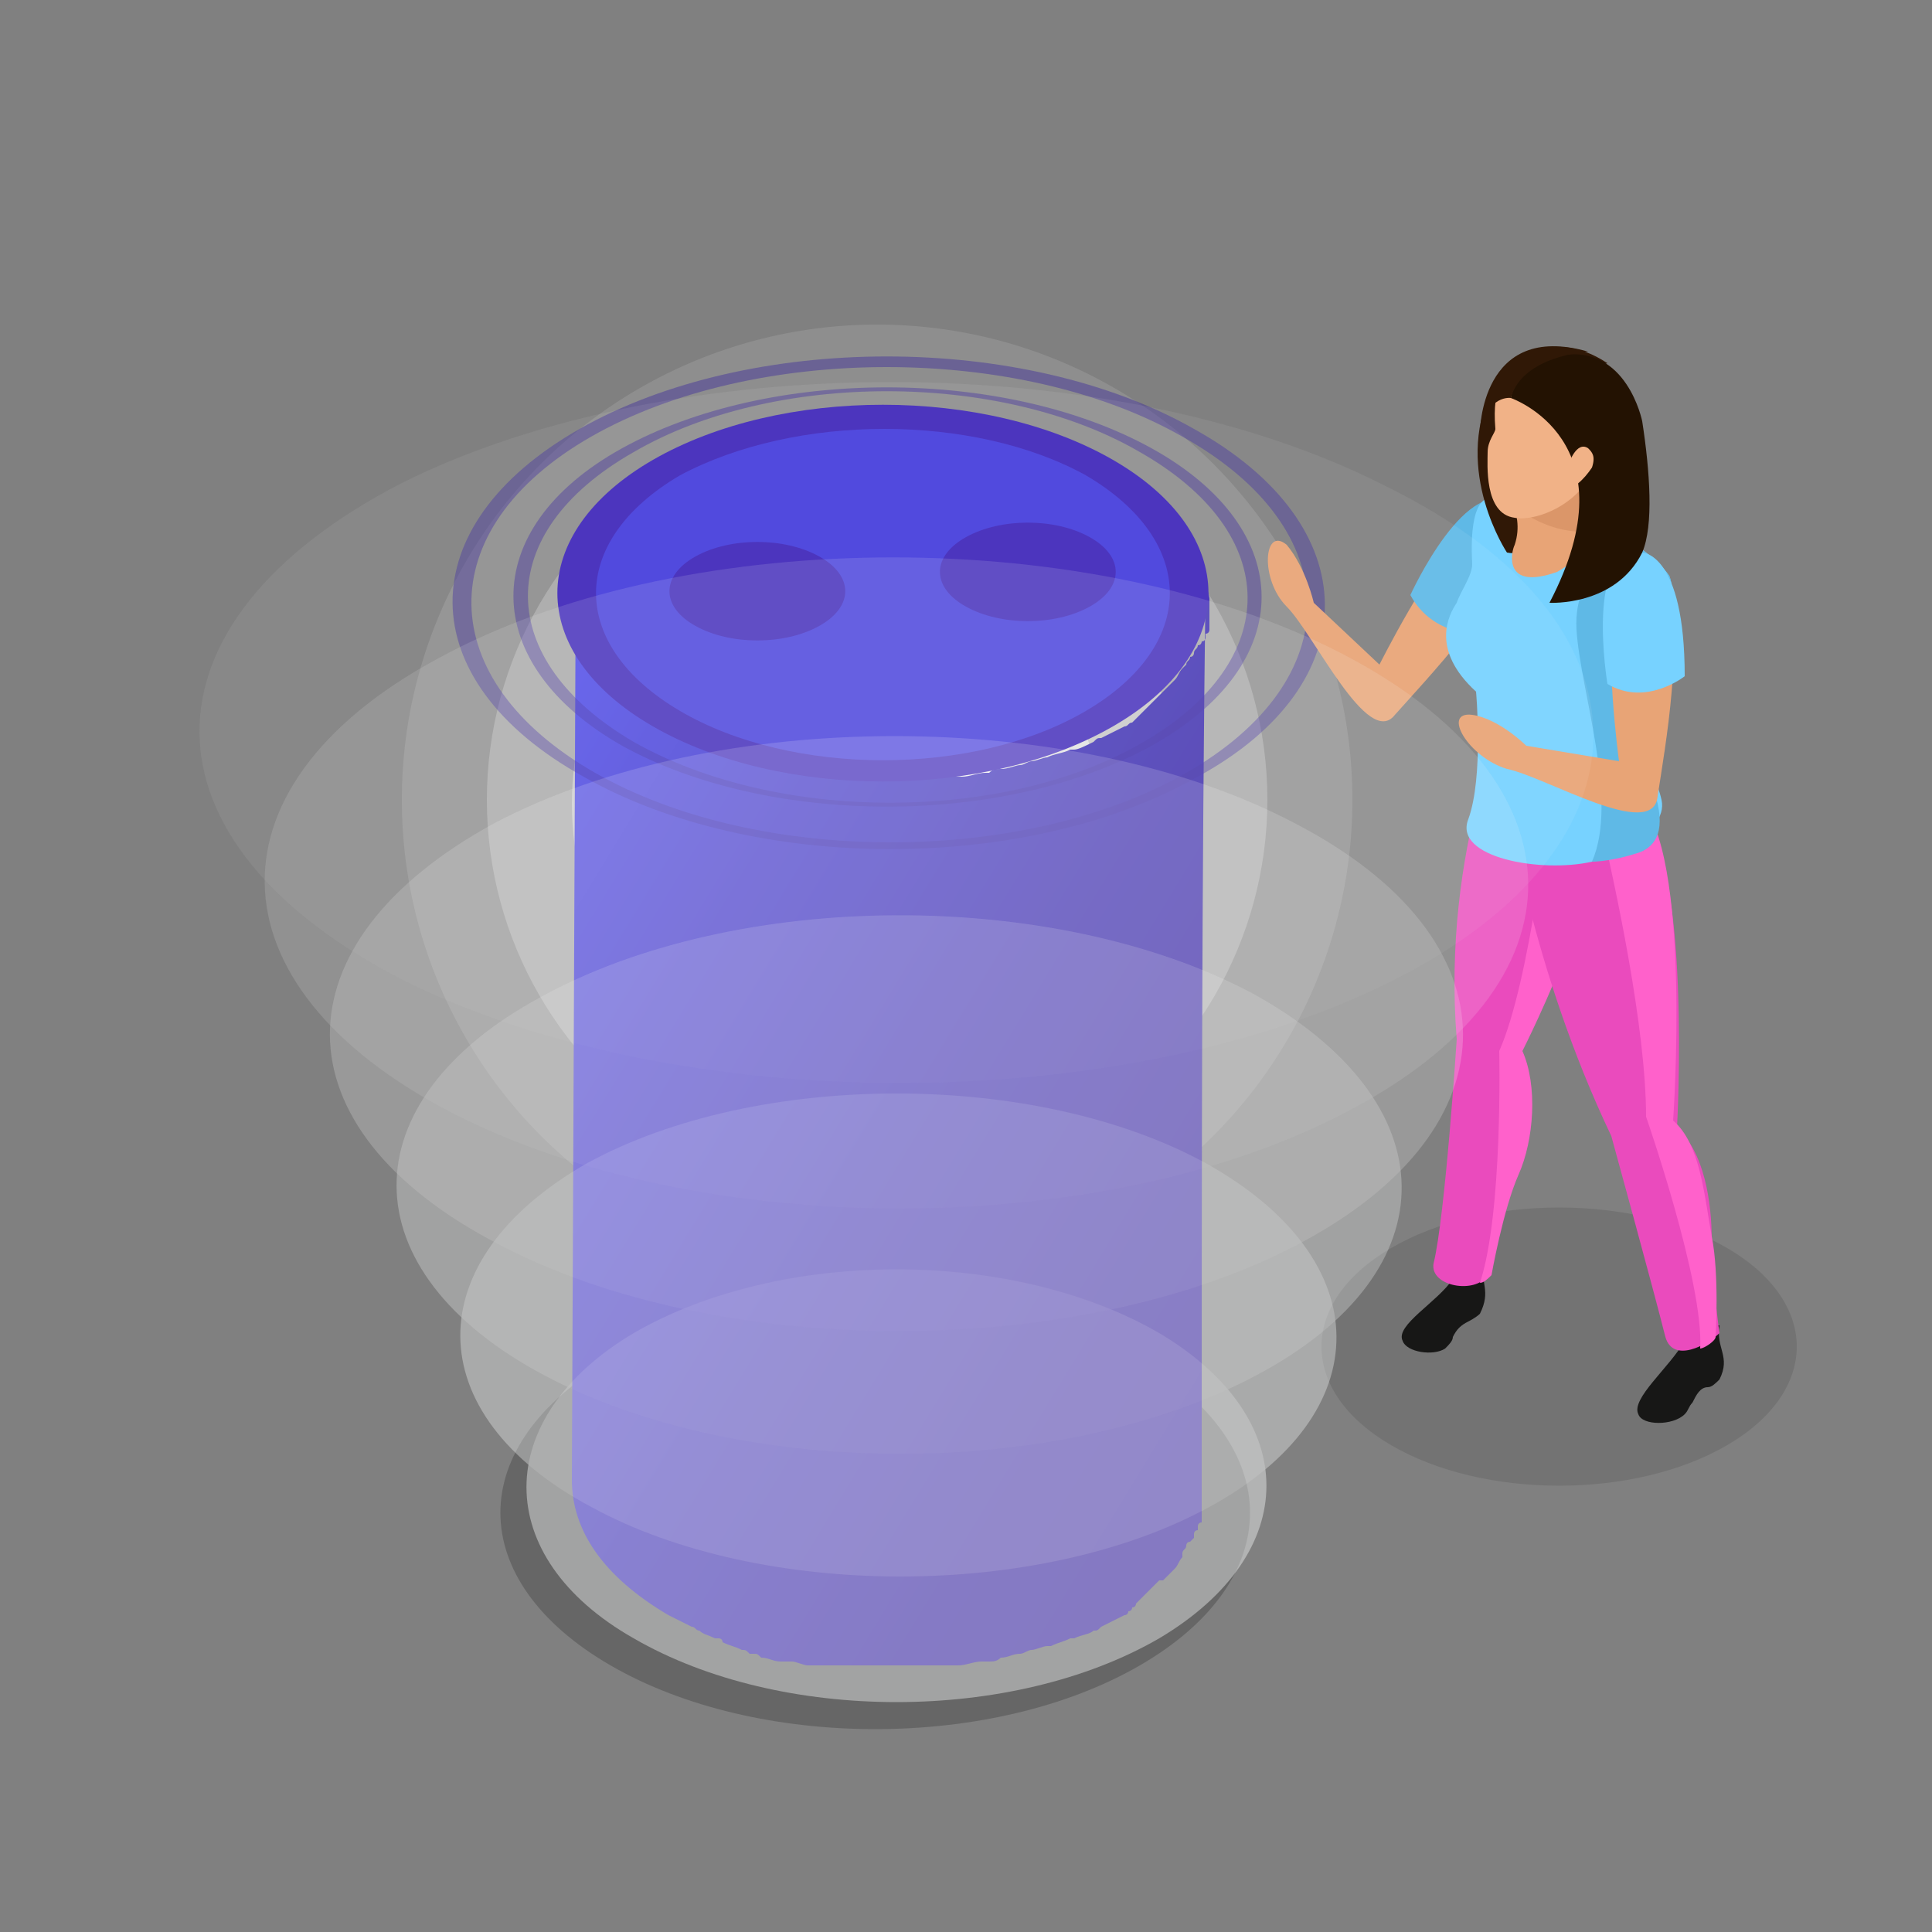 <?xml version="1.0" encoding="utf-8"?>
<!-- Generator: Adobe Illustrator 21.0.0, SVG Export Plug-In . SVG Version: 6.00 Build 0)  -->
<svg version="1.1" id="Layer_1" xmlns="http://www.w3.org/2000/svg" xmlns:xlink="http://www.w3.org/1999/xlink" x="0px" y="0px"
	 viewBox="0 0 50 50" style="enable-background:new 0 0 50 50;" xml:space="preserve">
<rect x="0" y="0" width="50" height="50" fill="#808080" stroke="none"/>
<style type="text/css">
	.st0{fill:#F8F8F8;}
	.st1{fill:#FFFFFF;}
	.st2{fill:#EFB185;}
	.st3{fill:#471BCE;}
	.st4{opacity:0.1;}
	.st5{fill:#111114;}
	.st6{fill:#5FB9E6;}
	.st7{fill:#77D2FF;}
	.st8{fill:#632BEE;}
	.st9{fill:#DD9569;}
	.st10{fill:#E6A376;}
	.st11{fill:#231202;}
	.st12{fill:#DEF0F9;}
	.st13{opacity:0.2;}
	.st14{fill:url(#SVGID_5_);}
	.st15{fill:url(#SVGID_6_);}
	.st16{fill:url(#SVGID_7_);}
	.st17{fill:url(#SVGID_8_);}
	.st18{opacity:0;fill:#FFFFFF;}
	.st19{opacity:0.117;fill:#FFFFFF;}
	.st20{opacity:0.233;fill:#FFFFFF;}
	.st21{opacity:0.35;fill:#FFFFFF;}
	.st22{opacity:0.467;fill:#FFFFFF;}
	.st23{opacity:0.583;fill:#FFFFFF;}
	.st24{opacity:0.7;fill:#FFFFFF;}
	.st25{fill:url(#SVGID_9_);}
	.st26{fill:#3F27B9;}
	.st27{fill:#453DDC;}
	.st28{opacity:0.4;fill:#36229F;}
	.st29{fill:#8FEDFF;}
	.st30{fill:#C5F9FF;}
	.st31{fill:#D66767;}
	.st32{fill:#171716;}
	.st33{fill:#EA4BBD;}
	.st34{fill:#FF61CB;}
	.st35{fill:#4BBBE8;}
	.st36{opacity:0.5;}
	.st37{opacity:0.8;fill:#FCFDFD;}
	.st38{opacity:0.667;fill:#FCFDFD;}
	.st39{opacity:0.533;fill:#FCFDFD;}
	.st40{opacity:0.4;fill:#FCFDFD;}
	.st41{opacity:0.267;fill:#FCFDFD;}
	.st42{opacity:0.133;fill:#FCFDFD;}
	.st43{opacity:0;fill:#FCFDFD;}
	.st44{fill:url(#SVGID_26_);}
	.st45{fill:url(#SVGID_27_);}
	.st46{fill:url(#SVGID_28_);}
	.st47{fill:url(#SVGID_29_);}
	.st48{fill:url(#SVGID_30_);}
	.st49{fill:url(#SVGID_47_);}
	.st50{fill:url(#SVGID_48_);}
	.st51{fill:#993328;}
	.st52{fill:url(#SVGID_49_);}
	.st53{fill:url(#SVGID_50_);}
	.st54{fill:url(#SVGID_51_);}
	.st55{fill:url(#SVGID_52_);}
	.st56{fill:#9DBCC9;}
	.st57{fill:#F1B287;}
	.st58{fill:#BFD4DB;}
	.st59{fill:#41C0FD;}
	.st60{fill:url(#SVGID_53_);}
	.st61{fill:#35C2DA;}
	.st62{fill:url(#SVGID_54_);}
	.st63{enable-background:new    ;}
	.st64{clip-path:url(#SVGID_56_);enable-background:new    ;}
	.st65{fill:#B2C5CC;}
	.st66{fill:#ADC0C7;}
	.st67{fill:#A9BBC2;}
	.st68{fill:#A4B6BD;}
	.st69{fill:#A0B1B8;}
	.st70{fill:#9BACB3;}
	.st71{fill:#97A7AD;}
	.st72{fill:#93A2A8;}
	.st73{fill:#8E9DA3;}
	.st74{fill:#8A999E;}
	.st75{fill:#859499;}
	.st76{fill:#818F94;}
	.st77{fill:#7C8A8F;}
	.st78{fill:#78858A;}
	.st79{fill:#738085;}
	.st80{clip-path:url(#SVGID_58_);enable-background:new    ;}
	.st81{fill:#32B5CA;}
	.st82{fill:#30B0C5;}
	.st83{fill:#2FACC0;}
	.st84{fill:#2EA7BB;}
	.st85{fill:#2DA3B6;}
	.st86{fill:#2B9EB1;}
	.st87{fill:#2A9AAC;}
	.st88{fill:#2995A7;}
	.st89{fill:#2891A2;}
	.st90{fill:#268C9D;}
	.st91{clip-path:url(#SVGID_60_);enable-background:new    ;}
	.st92{clip-path:url(#SVGID_62_);enable-background:new    ;}
	.st93{fill:#207684;}
	.st94{fill:#217A89;}
	.st95{fill:#237F8E;}
	.st96{fill:#248393;}
	.st97{fill:#258898;}
	.st98{fill:url(#SVGID_63_);}
	.st99{fill:url(#SVGID_64_);}
	.st100{fill:url(#SVGID_65_);}
	.st101{fill:url(#SVGID_66_);}
	.st102{opacity:0.8;}
	.st103{opacity:6.666667e-02;fill:#FFFFFF;}
	.st104{opacity:0.133;fill:#FFFFFF;}
	.st105{opacity:0.2;fill:#FFFFFF;}
	.st106{opacity:0.267;fill:#FFFFFF;}
	.st107{opacity:0.333;fill:#FFFFFF;}
	.st108{opacity:0.4;fill:#FFFFFF;}
	.st109{opacity:0.167;fill:#FDFDFD;}
	.st110{opacity:0.333;fill:#FDFEFE;}
	.st111{opacity:0.5;fill:#FEFEFE;}
	.st112{opacity:0.667;fill:#FEFEFE;}
	.st113{opacity:0.833;fill:#FEFFFF;}
	.st114{fill:#131C24;}
	.st115{fill:#1D2833;}
	.st116{fill:url(#SVGID_67_);}
	.st117{fill:url(#SVGID_68_);}
	.st118{fill:url(#SVGID_69_);}
	.st119{fill:url(#SVGID_70_);}
	.st120{fill:#333333;}
	.st121{fill:none;stroke:#231F20;stroke-linecap:round;stroke-linejoin:round;}
	.st122{fill:#231F20;}
	.st123{fill:url(#SVGID_71_);}
	.st124{fill:#519FE7;}
	.st125{fill:#120026;}
	.st126{fill:url(#SVGID_74_);}
	.st127{fill:url(#SVGID_75_);}
	.st128{fill:url(#SVGID_76_);}
	.st129{fill:url(#SVGID_79_);}
	.st130{fill:#02B6D7;}
	.st131{fill:#0D9BB2;}
	.st132{fill:#FEFEFE;}
	.st133{fill:#EC4B75;}
	.st134{fill:#BC4023;}
	.st135{fill:#C2DCEF;}
	.st136{fill:#A24C32;}
	.st137{fill:#9BC2E0;}
	.st138{fill:#27476D;}
	.st139{fill:#8C3923;}
	.st140{fill:#345D94;}
	.st141{fill:#E8A798;}
	.st142{fill:#4C3D52;}
	.st143{fill:#F0BAAE;}
	.st144{fill:#FCC5BB;}
	.st145{fill:#EAF5FE;}
	.st146{fill:#DDEDEC;}
	.st147{fill:#048FB5;}
	.st148{fill:#53241D;}
	.st149{fill:#784832;}
	.st150{fill:#875645;}
	.st151{fill:#A14A2E;}
	.st152{fill:#E8F4F7;}
	.st153{fill:#FECD46;}
	.st154{fill:#DBEBFD;}
	.st155{fill:#65D2E0;}
	.st156{fill:#329CD7;}
	.st157{fill:#5DD2E2;}
	.st158{fill:#E8A476;}
	.st159{fill:#301806;}
	.st160{fill:#DB9669;}
	.st161{fill:#A8CBE5;}
	.st162{fill:#C9D6E2;}
	.st163{fill:#B5D3EA;}
	.st164{fill:#DDEDF9;}
	.st165{fill:#F16988;}
	.st166{fill:#FE2A2A;}
	.st167{fill:#040101;}
	.st168{fill:#F1F0F0;}
	.st169{fill:#343434;}
	.st170{fill:#353535;}
	.st171{opacity:0.2;fill:url(#SVGID_80_);}
	.st172{fill:#262424;}
	.st173{fill:url(#SVGID_81_);}
	.st174{fill:#EFC9A3;}
	.st175{fill:#FEA749;}
	.st176{fill:#534752;}
	.st177{fill:#C02106;}
	.st178{fill:url(#SVGID_82_);}
	.st179{fill:#D0E4F4;}
	.st180{fill:#FCFDFD;}
	.st181{fill:#7DBECD;}
	.st182{fill:#FEE0AE;}
	.st183{fill:#572822;}
	.st184{fill:#BD4428;}
	.st185{fill:#E3F1FB;}
	.st186{fill:#D44F25;}
	.st187{fill:#D4D4D4;}
	.st188{fill:#229CC7;}
	.st189{fill:#82CFF1;}
	.st190{fill:#404141;}
	.st191{fill:#248CBB;}
	.st192{fill:#075A88;}
	.st193{fill:#239BC6;}
	.st194{fill:#258CBA;}
	.st195{fill:#82CEF0;}
	.st196{fill:#F9E8CC;}
	.st197{fill:#F1B831;}
	.st198{fill:#414242;}
	.st199{fill:#DDDDDD;}
	.st200{fill:#B2EAFE;}
	.st201{fill:#B3EBFF;}
	.st202{fill:#F0B735;}
	.st203{fill:#F5E4CC;}
	.st204{fill:#D3D3D3;}
	.st205{fill:#F7E6CC;}
	.st206{fill:#3F4040;}
	.st207{fill:#459CCF;}
	.st208{fill:#219DC8;}
	.st209{fill:#198CBF;}
	.st210{fill:#F2B92C;}
	.st211{fill:#0A5A87;}
	.st212{fill:#82CDEF;}
	.st213{fill:#F6E5CC;}
	.st214{fill:#DCA8DC;}
	.st215{fill:url(#SVGID_85_);}
	.st216{fill:url(#SVGID_86_);}
	.st217{fill:url(#SVGID_87_);}
	.st218{fill:url(#SVGID_88_);}
	.st219{fill:url(#SVGID_89_);}
	.st220{fill:url(#SVGID_90_);}
	.st221{fill:url(#SVGID_91_);}
	.st222{fill:#1D8FBC;}
	.st223{fill:url(#SVGID_92_);}
	.st224{fill:url(#SVGID_93_);}
	.st225{fill:url(#SVGID_94_);}
	.st226{fill:url(#SVGID_95_);}
	.st227{opacity:0;fill:url(#SVGID_96_);}
	.st228{opacity:5.000000e-02;fill:url(#SVGID_97_);}
	.st229{opacity:0.1;fill:url(#SVGID_98_);}
	.st230{opacity:0.15;fill:url(#SVGID_99_);}
	.st231{opacity:0.2;fill:url(#SVGID_100_);}
	.st232{opacity:0.25;fill:url(#SVGID_101_);}
	.st233{opacity:0.3;fill:#FFFFFF;}
	.st234{opacity:0;fill:url(#SVGID_102_);}
	.st235{opacity:5.000000e-02;fill:url(#SVGID_103_);}
	.st236{opacity:0.1;fill:url(#SVGID_104_);}
	.st237{opacity:0.15;fill:url(#SVGID_105_);}
	.st238{opacity:0.2;fill:url(#SVGID_106_);}
	.st239{opacity:0.25;fill:url(#SVGID_107_);}
	.st240{opacity:0;fill:url(#SVGID_108_);}
	.st241{opacity:5.000000e-02;fill:url(#SVGID_109_);}
	.st242{opacity:0.1;fill:url(#SVGID_110_);}
	.st243{opacity:0.15;fill:url(#SVGID_111_);}
	.st244{opacity:0.2;fill:url(#SVGID_112_);}
	.st245{opacity:0.25;fill:url(#SVGID_113_);}
	.st246{fill:#221101;}
	.st247{fill:#341C09;}
	.st248{fill:#778489;}
	.st249{fill:#ABBEC5;}
	.st250{clip-path:url(#SVGID_123_);enable-background:new    ;}
	.st251{clip-path:url(#SVGID_125_);enable-background:new    ;}
	.st252{fill:#376A80;}
	.st253{fill:#396E85;}
	.st254{fill:#3B7189;}
	.st255{fill:#3D758D;}
	.st256{fill:#3F7992;}
	.st257{fill:#417C96;}
	.st258{fill:#43809B;}
	.st259{fill:#44849F;}
	.st260{fill:#35667C;}
	.st261{fill:#336377;}
	.st262{fill:#315F73;}
	.st263{fill:#336277;}
	.st264{fill:#68DAEA;}
	.st265{fill:#498DAB;}
	.st266{fill:url(#SVGID_126_);}
	.st267{fill:#DEF6FF;}
	.st268{fill:#D4FAFC;}
	.st269{fill:url(#SVGID_127_);}
	.st270{fill:url(#SVGID_128_);}
	.st271{fill:#DD3EB0;}
	.st272{fill:url(#SVGID_129_);}
	.st273{fill:url(#SVGID_130_);}
	.st274{clip-path:url(#SVGID_132_);enable-background:new    ;}
	.st275{clip-path:url(#SVGID_134_);enable-background:new    ;}
	.st276{clip-path:url(#SVGID_136_);enable-background:new    ;}
	.st277{clip-path:url(#SVGID_138_);enable-background:new    ;}
	.st278{fill:url(#SVGID_139_);}
	.st279{fill:url(#SVGID_140_);}
	.st280{fill:url(#SVGID_141_);}
	.st281{fill:url(#SVGID_142_);}
	.st282{fill:#70D8E5;}
	.st283{clip-path:url(#SVGID_144_);enable-background:new    ;}
	.st284{clip-path:url(#SVGID_146_);enable-background:new    ;}
	.st285{clip-path:url(#SVGID_148_);enable-background:new    ;}
	.st286{fill:#87ABBB;}
	.st287{fill:#84A7B7;}
	.st288{fill:#80A3B2;}
	.st289{fill:#7D9EAD;}
	.st290{fill:#7A9AA8;}
	.st291{fill:#7696A4;}
	.st292{fill:#73929F;}
	.st293{fill:#708D9A;}
	.st294{fill:#6C8996;}
	.st295{fill:#698591;}
	.st296{clip-path:url(#SVGID_150_);enable-background:new    ;}
	.st297{fill:#586F7A;}
	.st298{fill:#5B747E;}
	.st299{fill:#5F7883;}
	.st300{fill:#627C88;}
	.st301{fill:#65808C;}
	.st302{fill:#A895DF;}
	.st303{fill:#778488;}
	.st304{fill:url(#SVGID_151_);}
	.st305{fill:#91B8C9;}
	.st306{fill:#5A727D;}
	.st307{opacity:0;fill:url(#SVGID_152_);}
	.st308{opacity:5.000000e-02;fill:url(#SVGID_153_);}
	.st309{opacity:0.1;fill:url(#SVGID_154_);}
	.st310{opacity:0.15;fill:url(#SVGID_155_);}
	.st311{opacity:0.2;fill:url(#SVGID_156_);}
	.st312{opacity:0.25;fill:url(#SVGID_157_);}
	.st313{fill:url(#SVGID_158_);}
	.st314{fill:url(#SVGID_159_);}
	.st315{fill:#8DDFFF;}
	.st316{fill:#161619;}
	.st317{fill:#E846BB;}
	.st318{fill:#64D9E8;}
	.st319{fill:#44B8C1;}
	.st320{fill:url(#SVGID_160_);}
	.st321{fill:url(#SVGID_161_);}
	.st322{opacity:0.3;}
	.st323{opacity:0;}
	.st324{fill:#FDFFFF;}
	.st325{opacity:0.167;}
	.st326{opacity:0.333;}
	.st327{fill:#FEFFFF;}
	.st328{opacity:0.667;}
	.st329{opacity:0.833;}
	.st330{fill:url(#SVGID_162_);}
	.st331{fill:url(#SVGID_163_);}
	.st332{fill:url(#SVGID_164_);}
	.st333{fill:url(#SVGID_165_);}
	.st334{fill:url(#SVGID_166_);}
	.st335{fill:url(#SVGID_167_);}
	.st336{fill:url(#SVGID_168_);}
	.st337{fill:url(#SVGID_169_);}
	.st338{fill:#69D4E2;}
	.st339{fill:#3E9FC1;}
	.st340{fill:#AEF5FF;}
	.st341{fill:url(#SVGID_170_);}
	.st342{fill:url(#SVGID_171_);}
	.st343{fill:url(#SVGID_172_);}
	.st344{fill:#E5A377;}
	.st345{fill:url(#SVGID_173_);}
	.st346{fill:url(#SVGID_174_);}
	.st347{fill:url(#SVGID_175_);}
	.st348{fill:#842C22;}
	.st349{fill:url(#SVGID_176_);}
	.st350{fill:url(#SVGID_177_);}
	.st351{fill:url(#SVGID_178_);}
	.st352{fill:url(#SVGID_179_);}
	.st353{fill:url(#SVGID_180_);}
	.st354{opacity:0.417;fill:#FFFFFF;}
	.st355{opacity:0.533;fill:#FFFFFF;}
	.st356{opacity:0.65;fill:#FFFFFF;}
	.st357{opacity:0.767;fill:#FFFFFF;}
	.st358{opacity:0.883;fill:#FFFFFF;}
	.st359{fill:#92E3FC;}
	.st360{fill:#D69061;}
	.st361{fill:url(#SVGID_181_);}
	.st362{fill:url(#SVGID_182_);}
	.st363{fill:url(#SVGID_183_);}
	.st364{fill:url(#SVGID_184_);}
	.st365{fill:url(#SVGID_185_);}
	.st366{fill:url(#SVGID_202_);}
	.st367{fill:url(#SVGID_203_);}
	.st368{fill:url(#SVGID_204_);}
	.st369{fill:url(#SVGID_205_);}
	.st370{fill:url(#SVGID_206_);}
	.st371{fill:url(#SVGID_207_);}
	.st372{fill:url(#SVGID_208_);}
	.st373{fill:url(#SVGID_209_);}
	.st374{fill:url(#SVGID_210_);}
	.st375{fill:url(#SVGID_211_);}
	.st376{fill:url(#SVGID_212_);}
	.st377{opacity:0;fill:url(#SVGID_213_);}
	.st378{opacity:5.000000e-02;fill:url(#SVGID_214_);}
	.st379{opacity:0.1;fill:url(#SVGID_215_);}
	.st380{opacity:0.15;fill:url(#SVGID_216_);}
	.st381{opacity:0.2;fill:url(#SVGID_217_);}
	.st382{opacity:0.25;fill:url(#SVGID_218_);}
	.st383{opacity:0;fill:url(#SVGID_219_);}
	.st384{opacity:5.000000e-02;fill:url(#SVGID_220_);}
	.st385{opacity:0.1;fill:url(#SVGID_221_);}
	.st386{opacity:0.15;fill:url(#SVGID_222_);}
	.st387{opacity:0.2;fill:url(#SVGID_223_);}
	.st388{opacity:0.25;fill:url(#SVGID_224_);}
	.st389{opacity:0;fill:url(#SVGID_225_);}
	.st390{opacity:5.000000e-02;fill:url(#SVGID_226_);}
	.st391{opacity:0.1;fill:url(#SVGID_227_);}
	.st392{opacity:0.15;fill:url(#SVGID_228_);}
	.st393{opacity:0.2;fill:url(#SVGID_229_);}
	.st394{opacity:0.25;fill:url(#SVGID_230_);}
	.st395{clip-path:url(#SVGID_240_);enable-background:new    ;}
	.st396{clip-path:url(#SVGID_242_);enable-background:new    ;}
	.st397{fill:url(#SVGID_243_);}
	.st398{fill:url(#SVGID_244_);}
	.st399{fill:url(#SVGID_245_);}
	.st400{fill:url(#SVGID_246_);}
	.st401{fill:url(#SVGID_247_);}
	.st402{clip-path:url(#SVGID_249_);enable-background:new    ;}
	.st403{clip-path:url(#SVGID_251_);enable-background:new    ;}
	.st404{clip-path:url(#SVGID_253_);enable-background:new    ;}
	.st405{clip-path:url(#SVGID_255_);enable-background:new    ;}
	.st406{fill:url(#SVGID_256_);}
	.st407{fill:url(#SVGID_257_);}
	.st408{fill:url(#SVGID_258_);}
	.st409{fill:url(#SVGID_259_);}
	.st410{clip-path:url(#SVGID_261_);enable-background:new    ;}
	.st411{clip-path:url(#SVGID_263_);enable-background:new    ;}
	.st412{clip-path:url(#SVGID_265_);enable-background:new    ;}
	.st413{clip-path:url(#SVGID_267_);enable-background:new    ;}
	.st414{fill:url(#SVGID_268_);}
	.st415{opacity:0;fill:url(#SVGID_269_);}
	.st416{opacity:5.000000e-02;fill:url(#SVGID_270_);}
	.st417{opacity:0.1;fill:url(#SVGID_271_);}
	.st418{opacity:0.15;fill:url(#SVGID_272_);}
	.st419{opacity:0.2;fill:url(#SVGID_273_);}
	.st420{opacity:0.25;fill:url(#SVGID_274_);}
	.st421{fill:url(#SVGID_275_);}
	.st422{fill:url(#SVGID_276_);}
	.st423{fill:url(#SVGID_277_);}
	.st424{fill:url(#SVGID_278_);}
	.st425{fill:url(#SVGID_279_);}
	.st426{fill:url(#SVGID_280_);}
	.st427{fill:url(#SVGID_281_);}
	.st428{fill:url(#SVGID_282_);}
	.st429{fill:url(#SVGID_283_);}
	.st430{fill:url(#SVGID_284_);}
	.st431{fill:url(#SVGID_285_);}
	.st432{fill:url(#SVGID_286_);}
	.st433{fill:url(#SVGID_287_);}
	.st434{fill:url(#SVGID_288_);}
	.st435{fill:url(#SVGID_289_);}
	.st436{fill:url(#SVGID_290_);}
	.st437{fill:url(#SVGID_291_);}
	.st438{fill:url(#SVGID_292_);}
	.st439{fill:url(#SVGID_293_);}
	.st440{fill:url(#SVGID_294_);}
	.st441{fill:url(#SVGID_295_);}
	.st442{fill:url(#SVGID_296_);}
	.st443{fill:url(#SVGID_297_);}
	.st444{fill:url(#SVGID_298_);}
	.st445{fill:url(#SVGID_299_);}
	.st446{fill:url(#SVGID_300_);}
	.st447{fill:url(#SVGID_301_);}
	.st448{fill:url(#SVGID_302_);}
	.st449{fill:url(#SVGID_319_);}
	.st450{fill:url(#SVGID_320_);}
	.st451{fill:url(#SVGID_321_);}
	.st452{fill:url(#SVGID_322_);}
	.st453{fill:url(#SVGID_323_);}
	.st454{fill:url(#SVGID_324_);}
	.st455{fill:url(#SVGID_325_);}
	.st456{fill:url(#SVGID_342_);}
	.st457{fill:url(#SVGID_343_);}
	.st458{clip-path:url(#SVGID_345_);enable-background:new    ;}
	.st459{clip-path:url(#SVGID_347_);enable-background:new    ;}
	.st460{clip-path:url(#SVGID_349_);enable-background:new    ;}
	.st461{clip-path:url(#SVGID_351_);enable-background:new    ;}
	.st462{fill:url(#SVGID_352_);}
	.st463{fill:url(#SVGID_353_);}
	.st464{fill:url(#SVGID_354_);}
	.st465{fill:url(#SVGID_355_);}
	.st466{fill:url(#SVGID_356_);}
	.st467{fill:url(#SVGID_357_);}
	.st468{fill:url(#SVGID_358_);}
	.st469{fill:url(#SVGID_359_);}
	.st470{fill:url(#SVGID_360_);}
	.st471{fill:url(#SVGID_361_);}
	.st472{fill:url(#SVGID_362_);}
	.st473{fill:url(#SVGID_363_);}
	.st474{fill:url(#SVGID_364_);}
	.st475{fill:url(#SVGID_365_);}
	.st476{opacity:0.2;fill:url(#SVGID_366_);}
	.st477{fill:url(#SVGID_367_);}
	.st478{fill:url(#SVGID_368_);}
</style>
<g>
	<g>
		<circle class="st18" cx="22.7" cy="20.6" r="14.5"/>
		<circle class="st19" cx="22.7" cy="20.7" r="12.3"/>
		<circle class="st20" cx="22.7" cy="20.7" r="10.1"/>
		<circle class="st21" cx="22.7" cy="20.8" r="7.9"/>
		<circle class="st22" cx="22.7" cy="20.8" r="5.7"/>
		<circle class="st23" cx="22.7" cy="20.9" r="3.5"/>
		<circle class="st24" cx="22.8" cy="20.9" r="1.3"/>
	</g>
	<g>
		<g class="st13">
			<path d="M29.5,35.2c3.8,2.2,3.8,5.7,0,7.9c-3.8,2.2-9.9,2.2-13.7,0c-3.8-2.2-3.8-5.7,0-7.9C19.6,33,25.7,33,29.5,35.2z"/>
		</g>
		<linearGradient id="SVGID_2_" gradientUnits="userSpaceOnUse" x1="12.194" y1="21.398" x2="34.397" y2="34.933">
			<stop  offset="0" style="stop-color:#4845E8"/>
			<stop  offset="0.263" style="stop-color:#4136C9"/>
			<stop  offset="0.55" style="stop-color:#3A2AAE"/>
			<stop  offset="0.805" style="stop-color:#36229E"/>
			<stop  offset="1" style="stop-color:#351F98"/>
		</linearGradient>
		<path style="fill:url(#SVGID_2_);" d="M31.3,15.5c0,0,0,0.1,0,0.1c0,0,0,0.1,0,0.1c0,0,0,0.1,0,0.1c0,0,0,0.1,0,0.1
			c0,0,0,0.1,0,0.1c0,0,0,0.1,0,0.1c0,0,0,0.1,0,0.1c0,0,0,0.1,0,0.1c0,0,0,0.1-0.1,0.1c0,0,0,0.1,0,0.1c0,0,0,0.1-0.1,0.1
			c0,0,0,0.1-0.1,0.1c0,0.1-0.1,0.1-0.1,0.2c0,0,0,0.1-0.1,0.1c0,0.1-0.1,0.1-0.1,0.2c0,0,0,0-0.1,0.1c-0.1,0.1-0.1,0.2-0.2,0.3
			c0,0,0,0-0.1,0.1c-0.1,0.1-0.1,0.1-0.2,0.2c0,0-0.1,0.1-0.1,0.1c0,0-0.1,0.1-0.1,0.1c0,0-0.1,0.1-0.1,0.1c0,0-0.1,0.1-0.1,0.1
			c0,0-0.1,0.1-0.1,0.1c0,0-0.1,0.1-0.1,0.1c0,0-0.1,0.1-0.1,0.1c0,0-0.1,0.1-0.1,0.1c-0.1,0-0.1,0.1-0.2,0.1
			c-0.2,0.1-0.4,0.2-0.6,0.3c-0.1,0-0.1,0-0.2,0.1c-0.2,0.1-0.4,0.2-0.5,0.2c0,0,0,0-0.1,0c-0.2,0.1-0.4,0.1-0.6,0.2
			c-0.1,0-0.3,0.1-0.4,0.1c-0.1,0-0.2,0.1-0.3,0.1c-0.1,0-0.3,0.1-0.5,0.1c-0.1,0-0.2,0-0.3,0.1c0,0-0.1,0-0.1,0
			c-0.2,0-0.4,0.1-0.6,0.1c-0.1,0-0.1,0-0.2,0c-0.1,0-0.2,0-0.3,0c-0.2,0-0.4,0-0.6,0c-0.1,0-0.2,0-0.4,0c-0.2,0-0.3,0-0.5,0
			c-0.1,0-0.3,0-0.4,0c-0.1,0-0.3,0-0.4,0c-0.1,0-0.3,0-0.4,0c-0.1,0-0.3,0-0.4,0c-0.1,0-0.2,0-0.4-0.1c-0.1,0-0.3,0-0.4-0.1
			c-0.1,0-0.2,0-0.3-0.1c-0.2,0-0.4-0.1-0.5-0.1c-0.1,0-0.2-0.1-0.3-0.1c-0.1,0-0.1,0-0.2-0.1c-0.2-0.1-0.3-0.1-0.5-0.2
			c0,0-0.1,0-0.1-0.1c-0.2-0.1-0.3-0.1-0.4-0.2c-0.1,0-0.1-0.1-0.2-0.1c-0.2-0.1-0.4-0.2-0.6-0.3c-0.7-0.4-1.3-0.9-1.7-1.4
			c-0.5-0.7-0.8-1.4-0.8-2.1l-0.1,23.2c0,1.3,0.8,2.5,2.5,3.5c0.2,0.1,0.4,0.2,0.6,0.3c0.1,0,0.1,0.1,0.2,0.1
			c0.1,0.1,0.2,0.1,0.4,0.2c0,0,0,0,0.1,0c0,0,0.1,0,0.1,0.1c0.2,0.1,0.3,0.1,0.5,0.2c0.1,0,0.1,0,0.2,0.1c0,0,0.1,0,0.1,0
			c0.1,0,0.1,0,0.2,0.1c0.2,0,0.3,0.1,0.5,0.1c0,0,0.1,0,0.1,0c0.1,0,0.1,0,0.2,0c0.1,0,0.3,0.1,0.4,0.1c0.1,0,0.1,0,0.2,0
			c0.1,0,0.1,0,0.2,0c0.1,0,0.3,0,0.4,0c0.1,0,0.1,0,0.2,0c0.1,0,0.1,0,0.2,0c0.1,0,0.3,0,0.4,0c0.1,0,0.1,0,0.2,0
			c0.1,0,0.1,0,0.2,0c0.2,0,0.3,0,0.5,0c0.1,0,0.2,0,0.2,0c0,0,0.1,0,0.1,0c0.2,0,0.4,0,0.6,0c0.1,0,0.2,0,0.2,0c0,0,0.1,0,0.1,0
			c0.1,0,0.1,0,0.2,0c0.2,0,0.4-0.1,0.6-0.1c0,0,0.1,0,0.1,0c0,0,0,0,0.1,0c0.1,0,0.2,0,0.3-0.1c0.2,0,0.3-0.1,0.5-0.1
			c0.1,0,0.2-0.1,0.3-0.1c0.1,0,0.3-0.1,0.4-0.1c0,0,0.1,0,0.1,0c0.2-0.1,0.3-0.1,0.5-0.2c0,0,0,0,0.1,0c0.2-0.1,0.4-0.1,0.5-0.2
			c0.1,0,0.1,0,0.2-0.1c0.2-0.1,0.4-0.2,0.6-0.3c0,0,0.1,0,0.1-0.1c0,0,0.1,0,0.1-0.1c0.1,0,0.1-0.1,0.1-0.1c0,0,0.1-0.1,0.1-0.1
			c0,0,0.1-0.1,0.1-0.1c0,0,0.1-0.1,0.1-0.1c0,0,0.1-0.1,0.1-0.1c0,0,0.1-0.1,0.1-0.1c0,0,0.1-0.1,0.1-0.1c0,0,0,0,0.1,0
			c0,0,0,0,0,0c0.1-0.1,0.1-0.1,0.2-0.2c0,0,0,0,0.1-0.1c0.1-0.1,0.1-0.2,0.2-0.3c0,0,0,0,0,0c0,0,0,0,0-0.1c0-0.1,0.1-0.1,0.1-0.2
			c0,0,0-0.1,0.1-0.1c0,0,0.1-0.1,0.1-0.1c0,0,0,0,0,0c0,0,0,0,0-0.1c0,0,0-0.1,0.1-0.1c0,0,0-0.1,0-0.1c0,0,0-0.1,0.1-0.1
			c0,0,0,0,0-0.1c0,0,0,0,0-0.1c0,0,0-0.1,0-0.1c0,0,0-0.1,0-0.1c0,0,0-0.1,0-0.1c0,0,0,0,0-0.1c0,0,0,0,0,0c0,0,0-0.1,0-0.1
			c0,0,0-0.1,0-0.1c0,0,0-0.1,0-0.1c0,0,0,0,0-0.1c0,0,0,0,0-0.1c0-7.7,0-15.5,0.1-23.2C31.3,15.4,31.3,15.5,31.3,15.5z"/>
		<g>
			<path class="st26" d="M28.8,11.9c3.3,1.9,3.3,5,0,6.9c-3.3,1.9-8.6,1.9-11.9,0c-3.3-1.9-3.3-5,0-6.9C20.2,10,25.5,10,28.8,11.9z"
				/>
		</g>
		<g>
			<path class="st27" d="M28.1,12.3c2.9,1.7,2.9,4.4,0,6.1c-2.9,1.7-7.6,1.7-10.5,0c-2.9-1.7-2.9-4.4,0-6.1
				C20.6,10.7,25.2,10.7,28.1,12.3z"/>
		</g>
		<g>
			<path class="st26" d="M21.2,14.4c0.9,0.5,0.9,1.3,0,1.8c-0.9,0.5-2.3,0.5-3.2,0c-0.9-0.5-0.9-1.3,0-1.8
				C18.9,13.9,20.3,13.9,21.2,14.4z"/>
		</g>
		<g>
			<path class="st26" d="M28.2,13.9c0.9,0.5,0.9,1.3,0,1.8c-0.9,0.5-2.3,0.5-3.2,0c-0.9-0.5-0.9-1.3,0-1.8
				C25.9,13.4,27.3,13.4,28.2,13.9z"/>
		</g>
		<path class="st28" d="M30.9,11.1c-4.4-2.5-11.5-2.5-15.9,0c-4.4,2.5-4.4,6.5,0.1,9c4.4,2.5,11.5,2.5,15.9,0
			C35.4,17.7,35.4,13.6,30.9,11.1z M30.7,20c-4.2,2.4-11.1,2.4-15.3,0c-4.2-2.4-4.3-6.3-0.1-8.7c4.2-2.4,11.1-2.4,15.3,0
			C34.9,13.7,34.9,17.6,30.7,20z"/>
		<path class="st28" d="M29.8,11.6c-3.8-2.1-9.9-2.1-13.7,0c-3.8,2.1-3.7,5.6,0,7.7c3.8,2.1,9.9,2.1,13.7,0
			C33.6,17.2,33.6,13.7,29.8,11.6z M29.6,19.2c-3.6,2.1-9.5,2.1-13.2,0c-3.6-2.1-3.7-5.4,0-7.5c3.6-2.1,9.5-2.1,13.1,0
			C33.2,13.8,33.2,17.1,29.6,19.2z"/>
	</g>
	<g>
		<g>
			<g>
				<path class="st158" d="M39.2,14.2c0.1-0.4-0.1-1.6-1.2-0.6c-1,1-2.3,3.6-2.3,3.6L34,15.6c0,0-0.2-0.9-0.7-1.5
					c-0.6-0.5-0.7,0.9,0,1.6c0.7,0.7,2.1,3.7,2.8,2.8C36.9,17.6,38.9,15.5,39.2,14.2z"/>
				<path class="st6" d="M38.3,16.4c0,0-1.2,0.1-1.8-1c0,0,1.5-3.3,2.7-2.3C39.2,13.2,40.1,13.8,38.3,16.4z"/>
			</g>
			<g class="st4">
				<path d="M36,32.3c-2.4,1.4-2.4,3.7,0,5.1c2.4,1.4,6.3,1.4,8.7,0c2.4-1.4,2.4-3.7,0-5.1C42.3,30.9,38.4,30.9,36,32.3z"/>
			</g>
			<path class="st32" d="M38,32.7c-0.1,0-0.1-0.1-0.2-0.1c0,0.2-0.1,0.4-0.2,0.5c0,0,0,0,0,0c-0.4,0.6-1.5,1.2-1.3,1.6
				c0.1,0.3,0.8,0.4,1.1,0.2c0.1-0.1,0.2-0.2,0.2-0.3c0.1-0.2,0.2-0.3,0.4-0.4c0,0,0.2-0.1,0.3-0.2c0.3-0.6,0-0.8,0.1-1.3
				C38.3,32.7,38.1,32.7,38,32.7z"/>
			<path class="st33" d="M39.1,18.2c0,0-1.8,3.7-1.4,8.7c0,0-0.3,4.6-0.6,5.8c-0.1,0.6,1.1,0.8,1.4,0.3c0,0,0.2-1.5,0.6-2.5
				c0.4-0.9,0.5-2.2,0.1-3.1c0,0,2.9-5.8,2.1-7.6C41.3,20,40.3,19.5,39.1,18.2z"/>
			<path class="st34" d="M39.4,27.2c0.4,0.9,0.3,2.3-0.1,3.2c-0.4,0.9-0.7,2.6-0.7,2.6c-0.1,0.1-0.2,0.2-0.3,0.2
				c0.6-1.8,0.5-6,0.5-6c0.8-1.8,1.3-6.3,1.5-7.9c0.6,0.5,1,0.7,1,0.7C42.2,21.7,39.4,27.2,39.4,27.2z"/>
			<path class="st32" d="M43.9,34.3c-0.1,0-0.1-0.1-0.2-0.1c0,0.2-0.1,0.4-0.1,0.5c0,0,0,0,0,0c-0.4,0.7-1.4,1.5-1.2,1.9
				c0.1,0.3,0.9,0.3,1.2,0c0.1-0.1,0.1-0.2,0.2-0.3c0.1-0.2,0.2-0.4,0.4-0.4c0.1,0,0.2-0.1,0.3-0.2c0.3-0.6-0.1-0.8,0-1.4
				C44.2,34.3,44,34.3,43.9,34.3z"/>
			<path class="st33" d="M39,20.7c0,0,0.6,4.3,2.7,8.7c0,0,1.1,4,1.4,5.2c0.2,0.7,1.1,0.2,1.4-0.1c0,0-0.2-1.4-0.2-2.4
				c0-1-0.2-2.3-0.9-2.9c0,0,0.4-7-1-8.2C42.3,21.1,39.8,21.6,39,20.7z"/>
			<path class="st34" d="M43.3,29c0.7,0.6,0.8,1.9,1,3c0.2,1,0.1,2.6,0.1,2.6c0,0.1-0.3,0.3-0.4,0.3c0.1-1.7-1.4-6-1.4-6
				c0-2.3-0.8-6-1.2-7.7c0.5,0,1-0.5,1-0.5C43.8,22,43.3,29,43.3,29z"/>
			<g>
				<g>
					<path class="st7" d="M43.2,14.9c0,0-1-1.6-4.6-2c0,0-0.6-0.2-0.5,1.7c0,0.3-0.3,0.7-0.4,1c-0.2,0.3-0.7,1.2,0.5,2.3
						c0,0,0.2,2.2-0.2,3.3c-0.4,1,1.9,1.4,3.2,1.1c0.2,0,2-0.7,1.8-1.6c-0.2-0.9-1-1.9-0.6-3.6C42.6,15.6,43.5,15.7,43.2,14.9z"/>
				</g>
			</g>
			<g>
				<path class="st6" d="M43.2,14.9c0.3,0.8-0.6,0.6-0.9,2.3c-0.4,1.6,0.4,2.7,0.6,3.6c0.2,0.9-0.2,1.2-0.6,1.3
					c-0.3,0.1-0.8,0.2-1.1,0.2c0.7-1.6-0.3-4.4-0.4-6c-0.1-1.7,1.4-2.3,1.4-2.3C42.9,14.5,43.2,14.9,43.2,14.9z"/>
			</g>
			<g>
				<path class="st158" d="M43.1,15.2c-0.1-0.4-1-1.3-1.3,0.2c-0.3,1.4,0.1,4.3,0.1,4.3l-2.4-0.4c0,0-0.7-0.7-1.4-0.8
					c-0.8-0.1-0.1,1.1,0.9,1.4c1,0.2,3.8,1.9,3.9,0.7C43.1,19.3,43.6,16.5,43.1,15.2z"/>
				<path class="st7" d="M43.6,17.5c0,0-1,0.8-2,0.2c0,0-0.6-3.6,0.9-3.4C42.5,14.3,43.6,14.3,43.6,17.5z"/>
			</g>
			<g>
				<g>
					<path class="st159" d="M39.2,10c0,0,0.3,1.9,0.5,3.7c0,0.3-0.2,0.7-0.7,0.6c0,0-1.4-2.1-0.4-4.2c0.3-0.7,1.5-1.7,3-0.7L39.2,10
						z"/>
				</g>
				<g>
					<g>
						<path class="st158" d="M38.8,12.5c0,0,0.7,0.7,0.4,1.6c-0.1,0.2-0.3,1.2,1.1,0.7c0,0,1.4-0.8,1-1.2c-0.3-0.3-0.6-0.7-0.2-2.2
							L38.8,12.5z"/>
					</g>
					<g>
						<path class="st160" d="M41.4,13.6c0,0,0.1,0.1,0.1,0.1c-1.3,0.3-2.3-0.6-2.3-0.6l1.7-1.6l0,0c0,0,0.1,0.1,0.2,0.2
							C40.8,13,41.1,13.3,41.4,13.6z"/>
					</g>
				</g>
				<g>
					<path class="st57" d="M39,9.8c0,0-0.4,0.1-0.3,1.3c0,0.1-0.2,0.3-0.2,0.6c0,0.3-0.1,1.6,0.7,1.7c0.5,0.1,1.8-0.3,2.2-1.6
						C41.6,10.5,40.5,9,39,9.8z"/>
				</g>
				<g>
					<path class="st11" d="M39.1,10.3c0,0,3.2,1.1,1,5.3c0,0,1.7,0.1,2.4-1.3c0.3-0.7,0.2-2.1,0-3.4c0,0-0.4-2-2.1-1.7
						C40.3,9.1,39.2,9.6,39.1,10.3z"/>
				</g>
				<g>
					<path class="st159" d="M39.1,10.3c0,0-0.6-0.1-0.8,0.9c0,0,0-2.9,2.8-2.1C41.1,9.1,39.4,9.2,39.1,10.3z"/>
				</g>
				<g>
					<path class="st57" d="M40.6,12c0,0,0.2-0.6,0.5-0.4c0.1,0.1,0.2,0.2,0.1,0.5c-0.2,0.3-0.5,0.6-0.8,0.6L40.6,12z"/>
				</g>
			</g>
		</g>
		<g class="st36">
			<path class="st37" d="M16.4,42.4c3.8,2.2,9.8,2.2,13.6,0c3.7-2.2,3.7-5.7,0-7.9c-3.8-2.2-9.8-2.2-13.6,0
				C12.7,36.7,12.7,40.3,16.4,42.4"/>
			<path class="st38" d="M15.3,39c4.4,2.4,11.6,2.4,16,0c4.4-2.4,4.4-6.4-0.1-8.9c-4.4-2.4-11.6-2.4-16,0
				C10.8,32.6,10.8,36.6,15.3,39"/>
			<path class="st39" d="M14.1,35.6c5.1,2.7,13.3,2.7,18.4,0c5.1-2.7,5-7.1-0.1-9.9C27.3,23,19.1,23,14,25.8
				C9,28.5,9,32.9,14.1,35.6"/>
			<path class="st40" d="M12.9,32.2c5.7,3,15,3,20.7,0c5.7-3,5.7-7.9-0.1-10.9c-5.7-3-15-3-20.7,0C7.1,24.4,7.1,29.2,12.9,32.2"/>
			<path class="st41" d="M11.7,28.8c6.4,3.3,16.8,3.3,23.1,0c6.4-3.3,6.3-8.6-0.1-11.9c-6.4-3.3-16.8-3.3-23.1,0
				C5.2,20.2,5.3,25.5,11.7,28.8"/>
			<path class="st42" d="M10.5,25.4c7.1,3.5,18.5,3.5,25.5,0c7-3.5,7-9.3-0.1-12.8C28.9,9,17.4,9,10.4,12.5
				C3.4,16.1,3.4,21.8,10.5,25.4"/>
			<path class="st43" d="M9.3,22c7.7,3.8,20.2,3.8,27.9,0c7.7-3.8,7.6-10-0.1-13.8c-7.7-3.8-20.2-3.8-27.9,0C1.5,12,1.6,18.2,9.3,22
				"/>
		</g>
	</g>
</g>
</svg>
